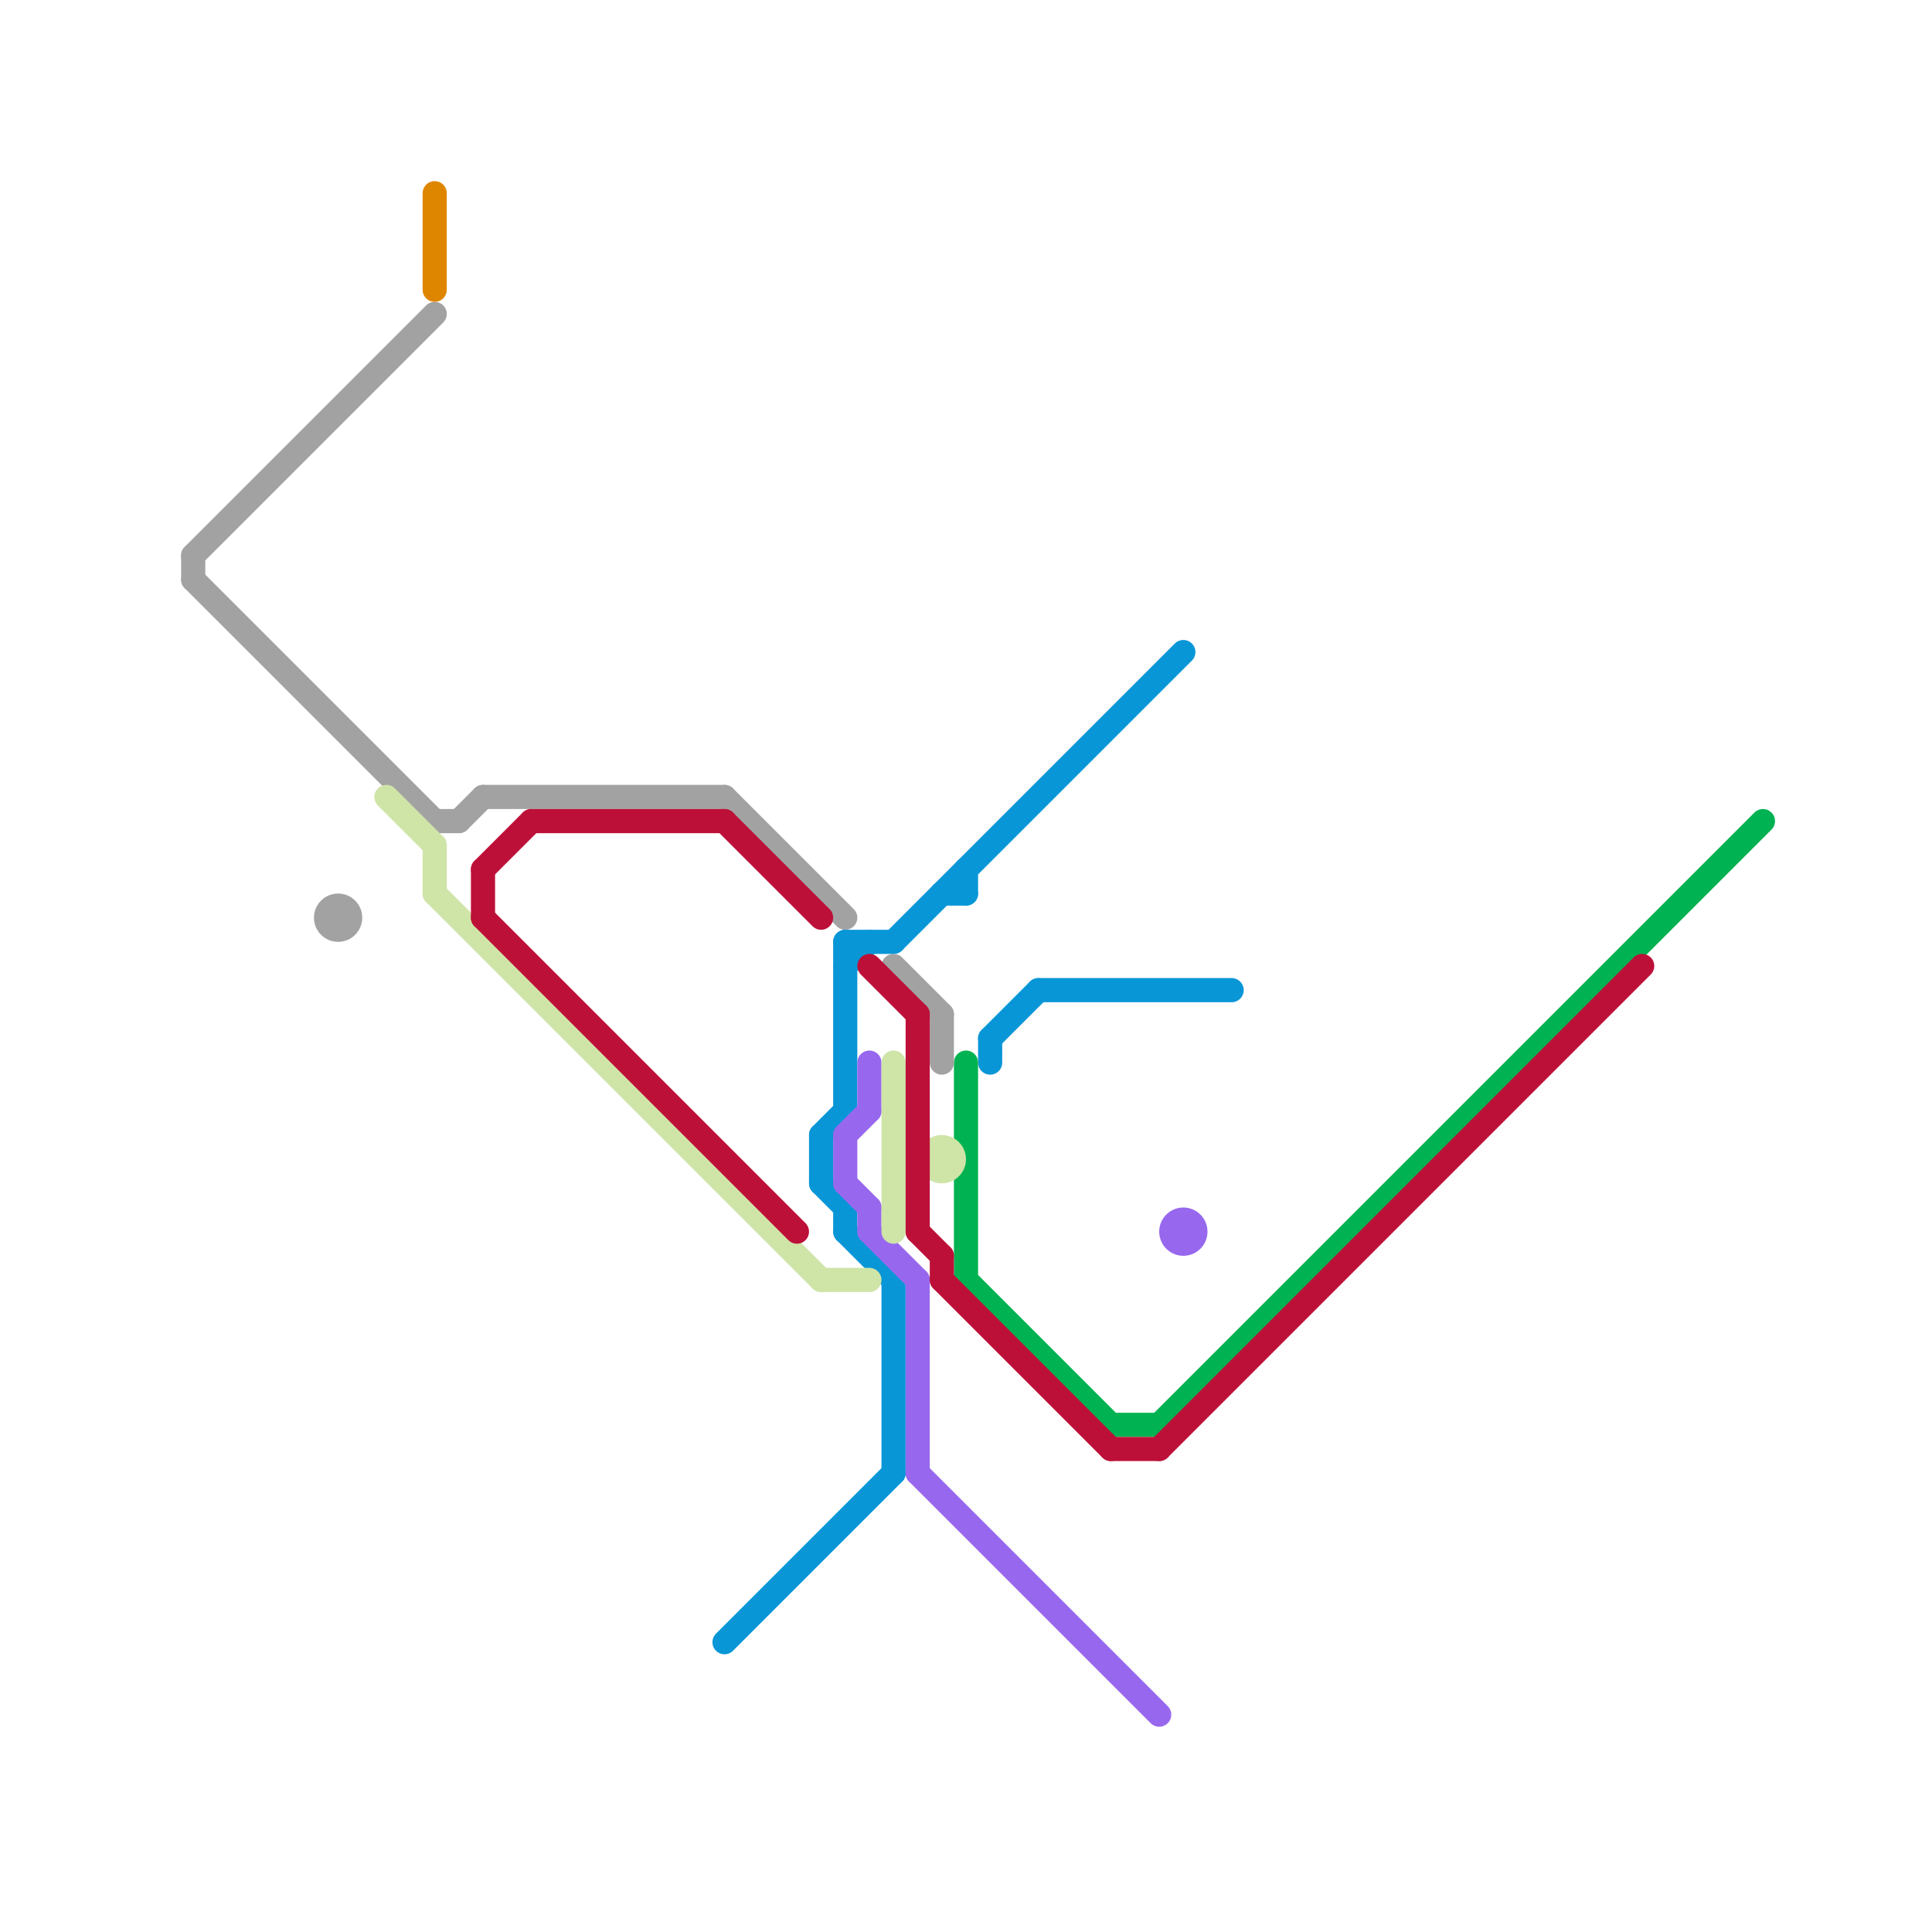 
<svg version="1.1" xmlns="http://www.w3.org/2000/svg" viewBox="0 0 80 80">
<style>text { font: 1px Helvetica; font-weight: 600; white-space: pre; dominant-baseline: central; } line { stroke-width: 1; fill: none; stroke-linecap: round; stroke-linejoin: round; } .c0 { stroke: #0896d7 } .c1 { stroke: #00b251 } .c2 { stroke: #9768ee } .c3 { stroke: #a2a2a2 } .c4 { stroke: #df8600 } .c5 { stroke: #cfe4a7 } .c6 { stroke: #bd1038 } .w1 { stroke-width: 1; }</style><defs><g id="wm-xf"><circle r="1.2" fill="#000"/><circle r="0.9" fill="#fff"/><circle r="0.6" fill="#000"/><circle r="0.3" fill="#fff"/></g><g id="wm"><circle r="0.6" fill="#000"/><circle r="0.3" fill="#fff"/></g></defs><line class="c0 " x1="35" y1="50" x2="35" y2="51"/><line class="c0 " x1="30" y1="68" x2="37" y2="61"/><line class="c0 " x1="34" y1="47" x2="34" y2="49"/><line class="c0 " x1="39" y1="37" x2="40" y2="37"/><line class="c0 " x1="37" y1="53" x2="37" y2="61"/><line class="c0 " x1="35" y1="39" x2="37" y2="39"/><line class="c0 " x1="43" y1="41" x2="51" y2="41"/><line class="c0 " x1="35" y1="40" x2="36" y2="39"/><line class="c0 " x1="41" y1="43" x2="43" y2="41"/><line class="c0 " x1="34" y1="49" x2="35" y2="50"/><line class="c0 " x1="40" y1="36" x2="40" y2="37"/><line class="c0 " x1="37" y1="39" x2="49" y2="27"/><line class="c0 " x1="34" y1="47" x2="35" y2="46"/><line class="c0 " x1="41" y1="43" x2="41" y2="44"/><line class="c0 " x1="35" y1="39" x2="35" y2="46"/><line class="c0 " x1="35" y1="51" x2="37" y2="53"/><line class="c1 " x1="46" y1="59" x2="48" y2="59"/><line class="c1 " x1="40" y1="53" x2="46" y2="59"/><line class="c1 " x1="40" y1="44" x2="40" y2="53"/><line class="c1 " x1="48" y1="59" x2="73" y2="34"/><line class="c2 " x1="36" y1="50" x2="36" y2="51"/><line class="c2 " x1="38" y1="53" x2="38" y2="61"/><line class="c2 " x1="36" y1="51" x2="38" y2="53"/><line class="c2 " x1="35" y1="47" x2="36" y2="46"/><line class="c2 " x1="36" y1="44" x2="36" y2="46"/><line class="c2 " x1="35" y1="47" x2="35" y2="49"/><line class="c2 " x1="38" y1="61" x2="48" y2="71"/><line class="c2 " x1="35" y1="49" x2="36" y2="50"/><circle cx="49" cy="51" r="1" fill="#9768ee" /><line class="c3 " x1="8" y1="23" x2="8" y2="24"/><line class="c3 " x1="37" y1="40" x2="39" y2="42"/><line class="c3 " x1="8" y1="24" x2="18" y2="34"/><line class="c3 " x1="30" y1="33" x2="35" y2="38"/><line class="c3 " x1="8" y1="23" x2="18" y2="13"/><line class="c3 " x1="39" y1="42" x2="39" y2="44"/><line class="c3 " x1="20" y1="33" x2="30" y2="33"/><line class="c3 " x1="18" y1="34" x2="19" y2="34"/><line class="c3 " x1="19" y1="34" x2="20" y2="33"/><circle cx="14" cy="38" r="1" fill="#a2a2a2" /><line class="c4 " x1="18" y1="8" x2="18" y2="12"/><line class="c5 " x1="16" y1="33" x2="18" y2="35"/><line class="c5 " x1="37" y1="44" x2="37" y2="51"/><line class="c5 " x1="18" y1="37" x2="34" y2="53"/><line class="c5 " x1="34" y1="53" x2="36" y2="53"/><line class="c5 " x1="18" y1="35" x2="18" y2="37"/><circle cx="39" cy="48" r="1" fill="#cfe4a7" /><line class="c6 " x1="46" y1="60" x2="48" y2="60"/><line class="c6 " x1="30" y1="34" x2="34" y2="38"/><line class="c6 " x1="38" y1="51" x2="39" y2="52"/><line class="c6 " x1="39" y1="52" x2="39" y2="53"/><line class="c6 " x1="36" y1="40" x2="38" y2="42"/><line class="c6 " x1="20" y1="36" x2="22" y2="34"/><line class="c6 " x1="48" y1="60" x2="68" y2="40"/><line class="c6 " x1="39" y1="53" x2="46" y2="60"/><line class="c6 " x1="20" y1="38" x2="33" y2="51"/><line class="c6 " x1="20" y1="36" x2="20" y2="38"/><line class="c6 " x1="22" y1="34" x2="30" y2="34"/><line class="c6 " x1="38" y1="42" x2="38" y2="51"/>
</svg>
